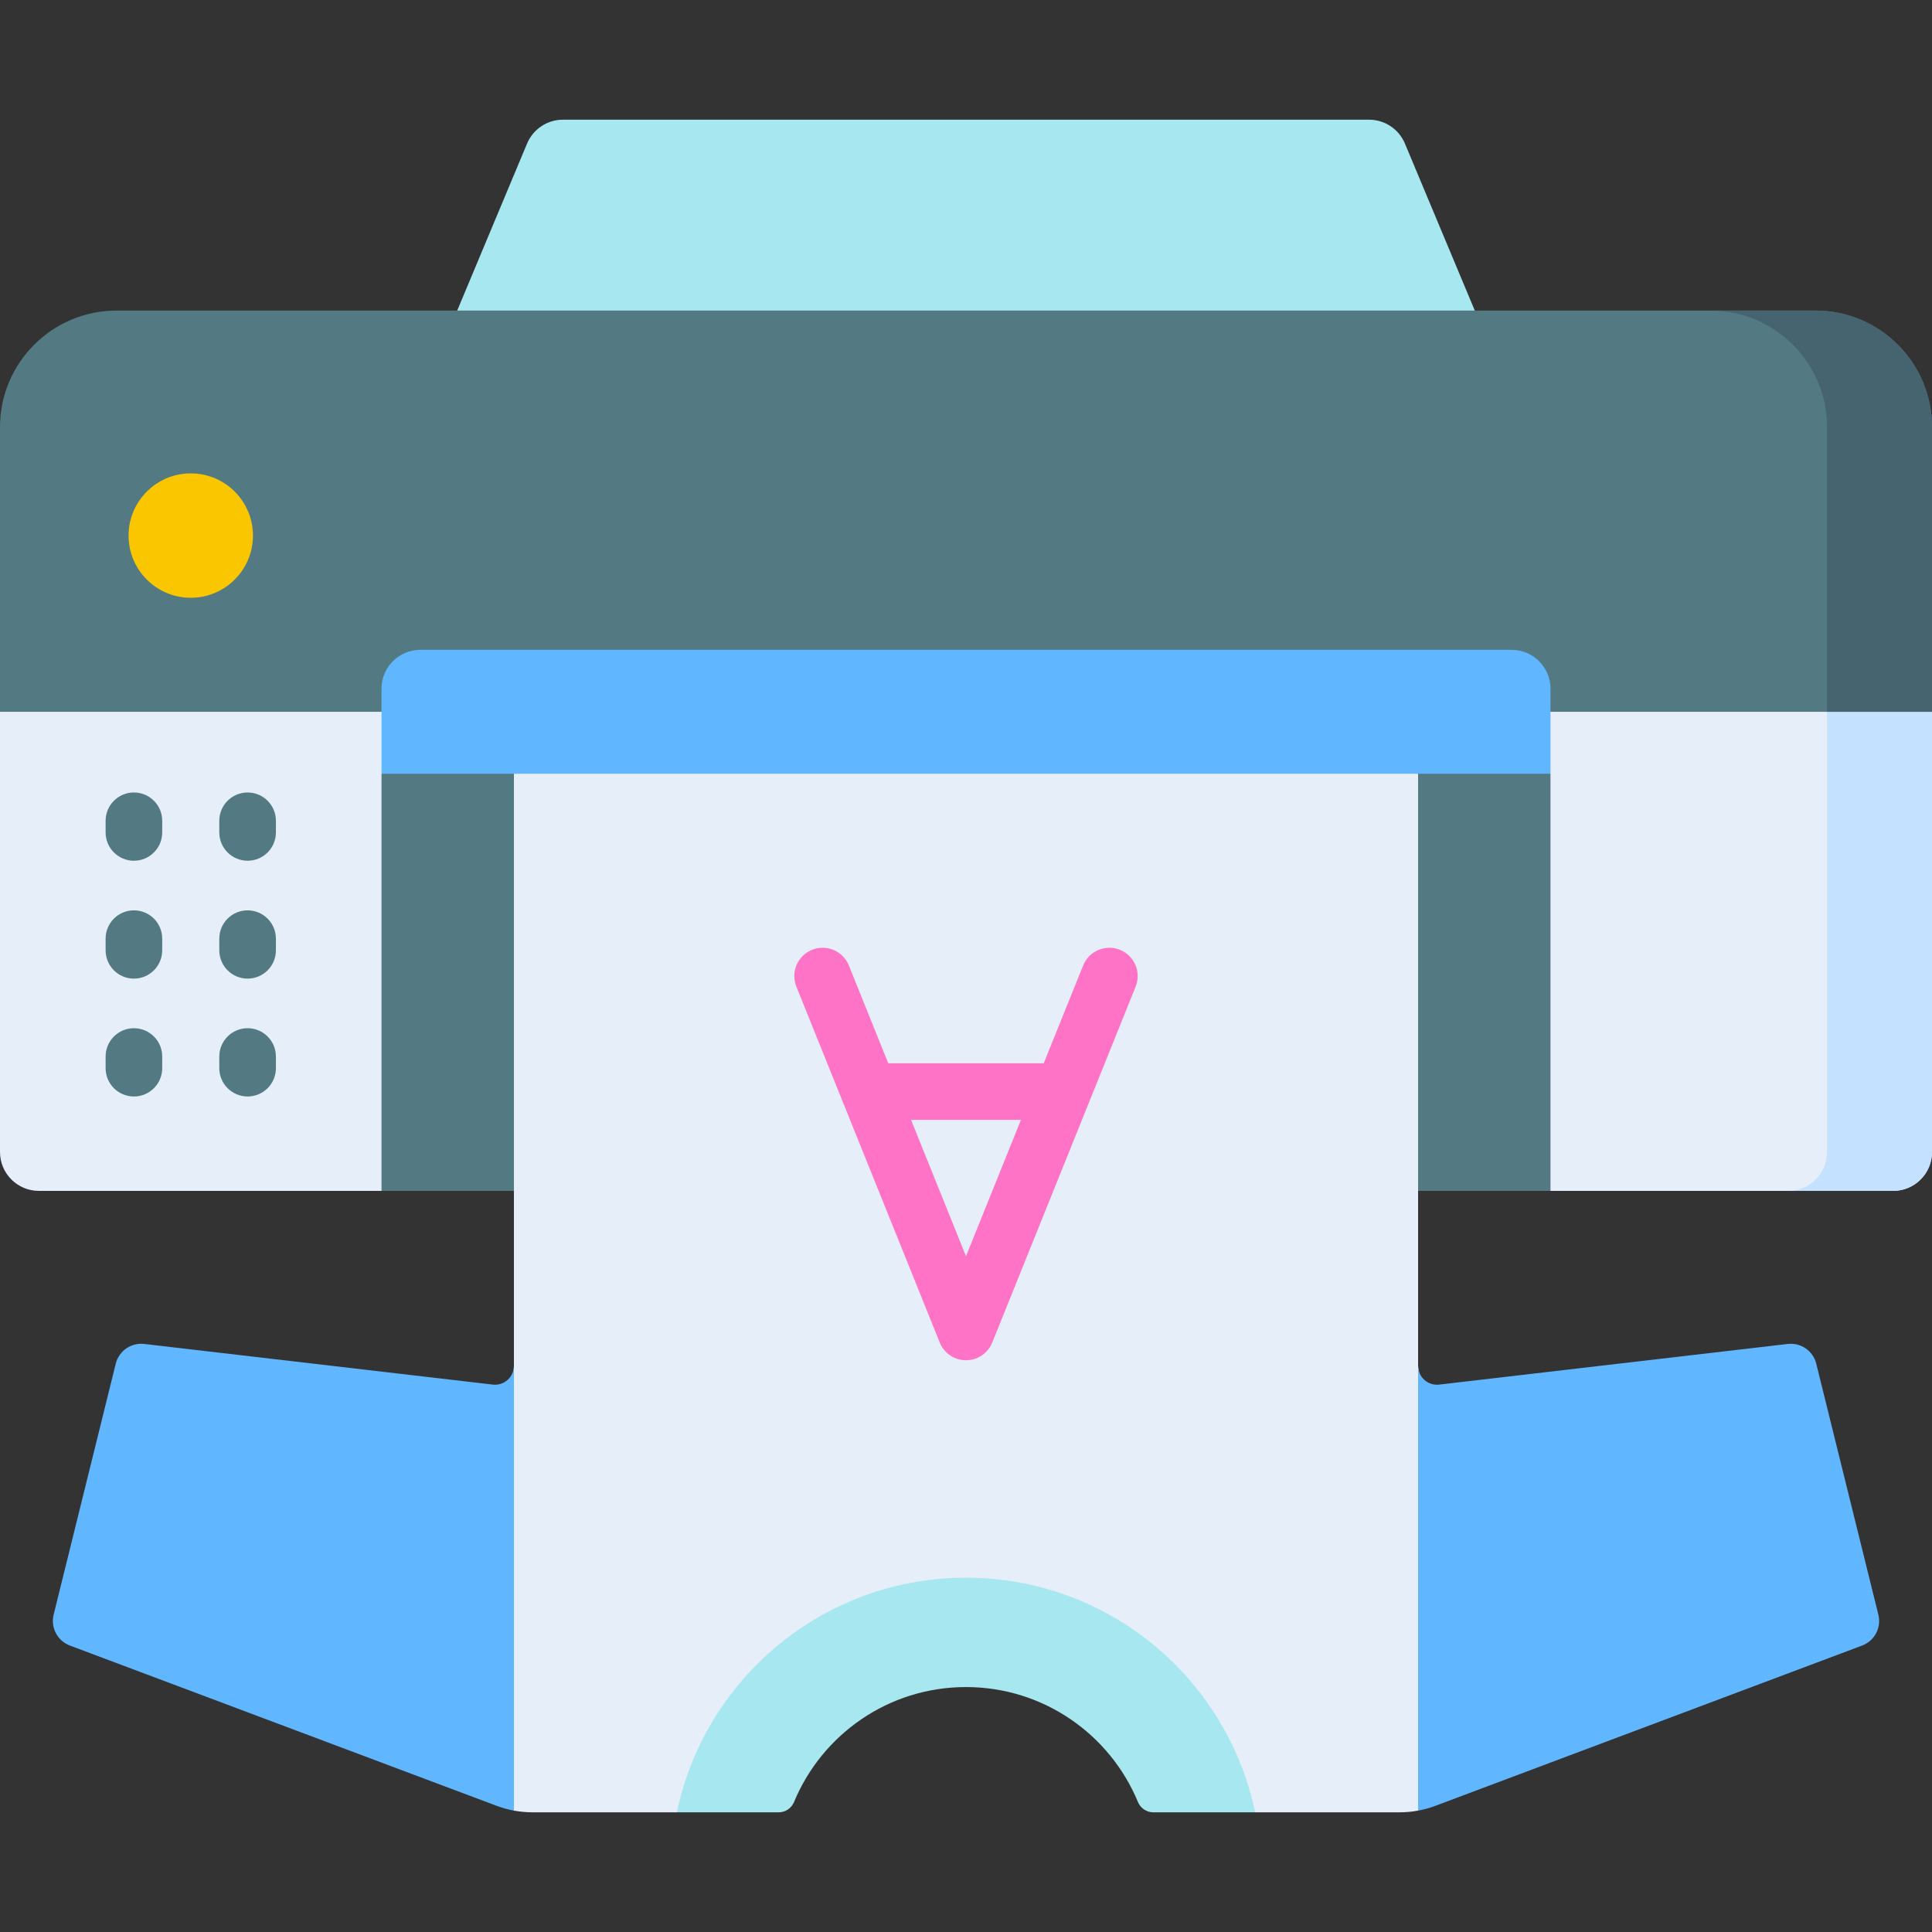 <svg xmlns="http://www.w3.org/2000/svg" width="512" viewBox="0 0 512 512" height="512" id="Capa_1"><rect x="0" y="0" width="512" height="512" fill="#333333" stroke="none"/><g><path fill="#a6e7f0" d="m362.816 31.719h-213.632c-4.153 0-7.901 2.494-9.504 6.326l-32.849 78.514h298.337l-32.848-78.514c-1.603-3.832-5.35-6.326-9.504-6.326z"></path><path fill="#e5eef9" d="m0 188.63v116.663c0 5.69 4.612 10.302 10.302 10.302h90.803l154.895-51.509 154.895 51.509h90.803c5.69 0 10.302-4.612 10.302-10.302v-116.663l-256-92.717z"></path><path fill="#c4e2ff" d="m484.185 180.109v125.184c0 5.69-4.612 10.302-10.302 10.302h27.815c5.69 0 10.302-4.612 10.302-10.302v-116.663z"></path><path fill="#537983" d="m481.095 82.299h-450.19c-17.068 0-30.905 13.837-30.905 30.906v75.425h512v-75.425c0-17.069-13.837-30.906-30.905-30.906z"></path><path fill="#466470" d="m484.185 113.205v75.425h27.815v-75.425c0-17.069-13.837-30.905-30.905-30.905h-27.815c17.068-.001 30.905 13.836 30.905 30.905z"></path><path fill="#537983" d="m101.105 205.046v110.549h309.79v-110.549l-154.895-20.603z"></path><circle r="16.483" fill="#fac600" cy="141.934" cx="50.553"></circle><g fill="#537983"><path d="m35.489 228.104c-4.142 0-7.5-3.358-7.5-7.5v-3.09c0-4.142 3.358-7.5 7.5-7.5s7.5 3.358 7.5 7.5v3.09c0 4.143-3.358 7.5-7.5 7.5z"></path><path d="m65.617 228.104c-4.142 0-7.5-3.358-7.5-7.5v-3.09c0-4.142 3.358-7.5 7.5-7.5s7.5 3.358 7.5 7.5v3.09c0 4.143-3.358 7.5-7.5 7.5z"></path><path d="m35.489 259.342c-4.142 0-7.5-3.358-7.5-7.5v-3.091c0-4.142 3.358-7.5 7.5-7.5s7.5 3.358 7.5 7.5v3.091c0 4.142-3.358 7.5-7.5 7.5z"></path><path d="m65.617 259.342c-4.142 0-7.5-3.358-7.5-7.5v-3.091c0-4.142 3.358-7.5 7.5-7.5s7.5 3.358 7.5 7.5v3.091c0 4.142-3.358 7.5-7.5 7.5z"></path><path d="m35.489 290.579c-4.142 0-7.5-3.358-7.5-7.5v-3.091c0-4.142 3.358-7.5 7.5-7.5s7.5 3.358 7.5 7.5v3.091c0 4.142-3.358 7.5-7.5 7.5z"></path><path d="m65.617 290.579c-4.142 0-7.5-3.358-7.5-7.5v-3.091c0-4.142 3.358-7.5 7.5-7.5s7.5 3.358 7.5 7.5v3.091c0 4.142-3.358 7.5-7.5 7.5z"></path></g><path fill="#60b7ff" d="m101.105 182.515v22.531h35.086l116.56 20.604 123.057-20.604h35.086v-22.531c0-5.69-4.612-10.302-10.302-10.302h-289.185c-5.689 0-10.302 4.612-10.302 10.302z"></path><path fill="#e5eef9" d="m448.793 380.938-61.436 11.14c-2.977.347-11.549-27.126-11.549-30.123v-156.909h-239.616v156.908c0 2.997-3.093 24.582-6.07 24.234l-60.727-5.842c-3.478-.406-6.715 1.838-7.556 5.237l-12.479 28.296c-.847 3.424 1.003 6.94 4.306 8.18l78.743 36.521c1.493.561 2.221 20.961 3.783 21.25 1.615.298 3.257.449 4.906.449h38.28l25.441-5.491c1.785 0 3.384-1.081 4.066-2.73 7.405-17.88 28.586-28.751 49.143-28.751s40.681 11.483 48.086 29.363c.683 1.649 2.282 2.73 4.066 2.73l22.445 4.879h38.28c1.622 0 3.237-.146 4.826-.435s10.847-25.585 12.366-26.155l55.463-35.581c3.302-1.24 5.153-4.756 4.306-8.18l8.486-23.754c-.844-3.398-4.081-5.642-7.559-5.236z"></path><path fill="#60b7ff" d="m481.328 361.398c-.841-3.399-4.078-5.643-7.556-5.237l-92.372 10.771c-2.977.347-5.591-1.98-5.591-4.977v117.874c1.562-.288 3.099-.711 4.592-1.272l113.078-42.47c3.302-1.24 5.153-4.756 4.306-8.18z"></path><path fill="#60b7ff" d="m136.192 361.955c0 2.997-2.614 5.324-5.591 4.977l-92.372-10.771c-3.478-.406-6.715 1.838-7.556 5.237l-16.456 66.508c-.847 3.424 1.003 6.94 4.306 8.18l113.078 42.47c1.493.561 3.03.983 4.592 1.272v-117.873z"></path><path fill="#a6e7f0" d="m256 418.11c-37.713 0-69.19 26.667-76.624 62.171h26.988c1.785 0 3.384-1.081 4.066-2.73 7.405-17.88 25.013-30.463 45.57-30.463s38.165 12.583 45.57 30.463c.683 1.649 2.282 2.73 4.066 2.73h26.988c-7.434-35.504-38.911-62.171-76.624-62.171z"></path><path fill="#fe73c5" d="m296.803 251.711c-3.843-1.548-8.212.312-9.759 4.154l-10.441 25.915h-41.205l-10.441-25.915c-1.548-3.842-5.918-5.703-9.759-4.154-3.842 1.548-5.702 5.917-4.154 9.759l12.369 30.7c.006.014.011.028.017.042l25.614 63.575c1.144 2.838 3.896 4.697 6.957 4.697s5.813-1.859 6.957-4.697l38-94.317c1.546-3.842-.313-8.211-4.155-9.759zm-40.803 81.205-14.559-36.136h29.118z"></path></g></svg>
